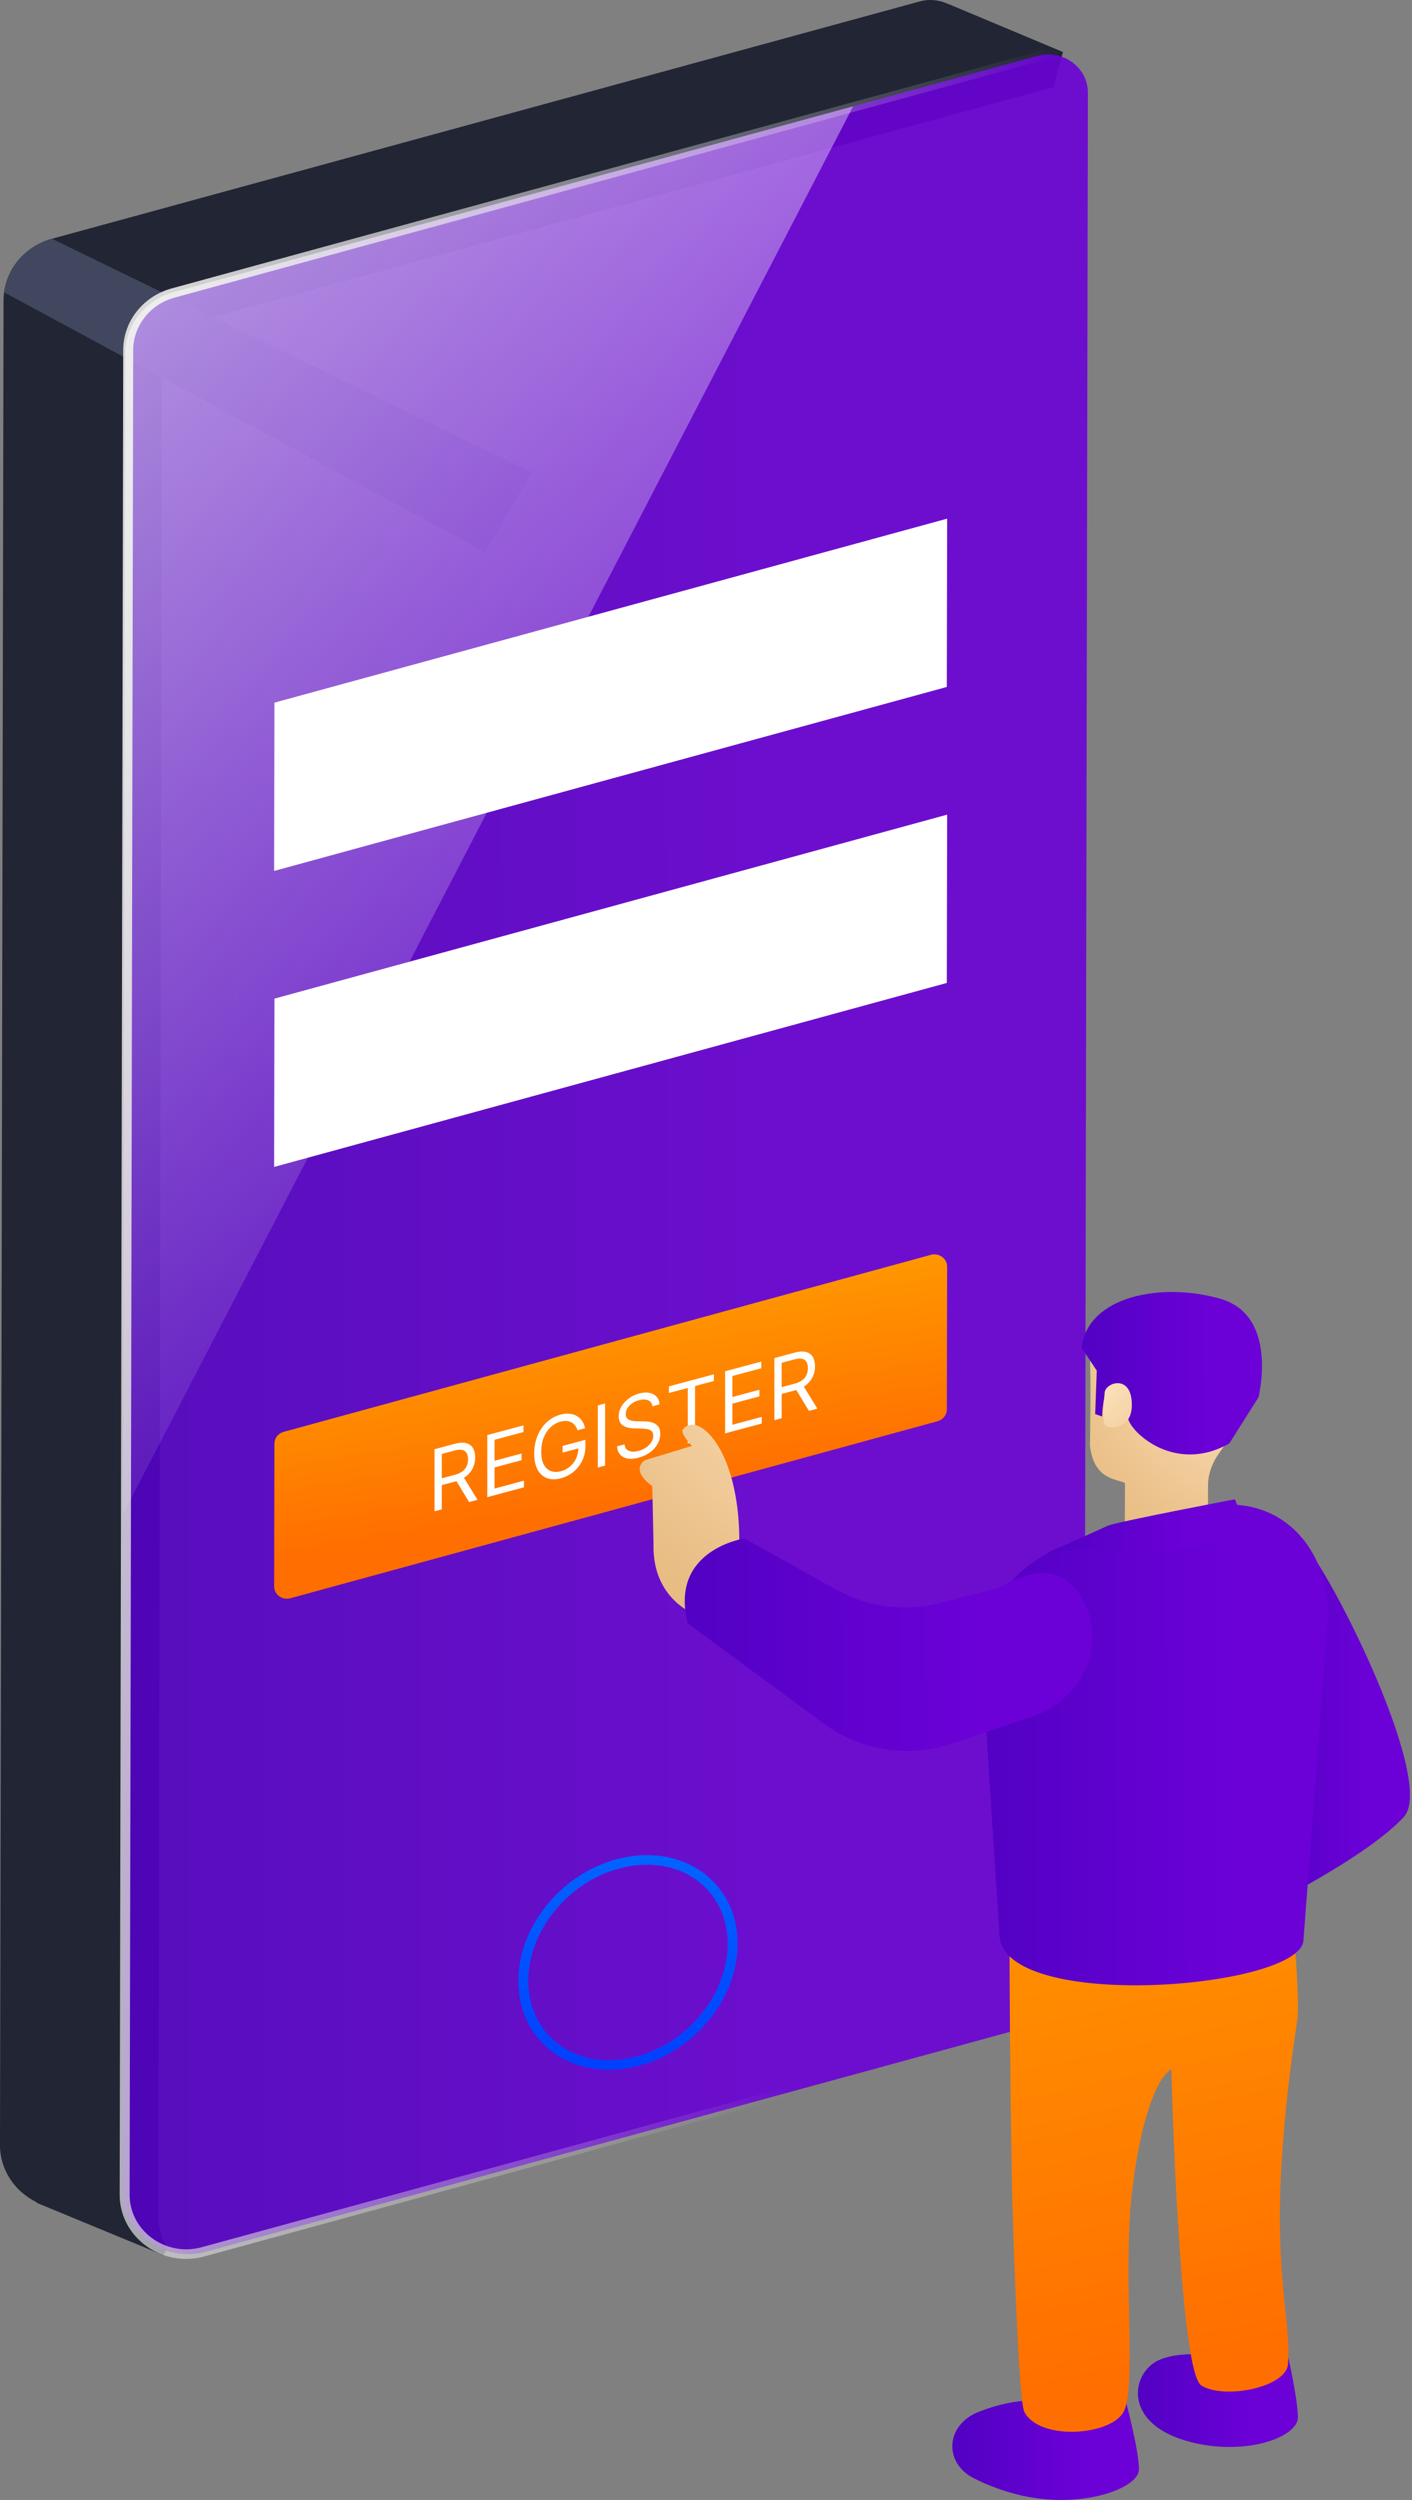 <svg width="135" height="239" viewBox="0 0 135 239" fill="none" xmlns="http://www.w3.org/2000/svg">
<rect x="0" y="0" width="135" height="239" fill="#808080" stroke="none"/>
<path d="M15.136 211.822L15.473 36.252C15.479 33.522 17.36 31.126 20.085 30.381L100.714 8.332L101.627 4.973L90.664 0.378L90.649 0.385C89.841 -0.002 88.884 -0.123 87.924 0.14L4.971 22.826C2.235 23.574 0.345 25.98 0.34 28.721L1.16102e-05 205.053C-0.005 207.505 1.458 209.541 3.507 210.541C3.502 210.572 3.499 210.59 3.499 210.59L15.595 215.587L16.034 214.96C15.47 214.049 15.132 212.985 15.136 211.822Z" fill="#212534"/>
<path d="M0.407 27.956L46.337 52.758L50.865 45.177L4.972 22.825C2.495 23.503 0.727 25.543 0.407 27.956Z" fill="#41475E"/>
<path opacity="0.9" d="M104.013 8.867L103.665 189.55C103.661 191.182 102.535 192.616 100.906 193.06L19.713 215.264C15.66 216.372 11.632 213.433 11.64 209.371L11.978 33.8C11.983 31.071 13.866 28.675 16.589 27.93L99.185 5.343C101.609 4.68 104.018 6.438 104.013 8.867Z" fill="url(#paint0_linear_34_11587)"/>
<path d="M90.554 49.585L26.239 67.173L26.209 83.263L90.523 65.675L90.554 49.585Z" fill="white"/>
<path d="M90.554 77.882L26.239 95.47L26.209 111.56L90.523 93.972L90.554 77.882Z" fill="white"/>
<path d="M100.412 5.666C101.159 5.666 101.895 5.963 102.43 6.48C102.967 6.999 103.261 7.69 103.26 8.427L102.91 189.893C102.907 191.115 102.054 192.203 100.834 192.536L19.288 214.837C18.798 214.972 18.296 215.04 17.798 215.04C16.38 215.04 14.985 214.477 13.969 213.497C12.95 212.513 12.391 211.201 12.394 209.804L12.734 33.472C12.739 31.153 14.358 29.091 16.673 28.458L99.626 5.773C99.883 5.702 100.147 5.666 100.412 5.666ZM100.412 4.747C100.068 4.747 99.716 4.792 99.364 4.889L16.411 27.574C13.675 28.322 11.784 30.728 11.78 33.469L11.44 209.801C11.433 213.292 14.393 215.957 17.797 215.957C18.372 215.957 18.96 215.88 19.548 215.72L101.093 193.419C102.73 192.972 103.859 191.533 103.862 189.893L104.212 8.427C104.217 6.34 102.447 4.746 100.412 4.747Z" fill="url(#paint1_linear_34_11587)"/>
<path d="M61.866 178.27C66.332 178.27 69.573 181.455 69.573 185.842C69.573 190.99 65.224 195.914 59.876 196.819C59.318 196.913 58.759 196.96 58.217 196.96C53.75 196.96 50.508 193.776 50.508 189.388C50.508 184.24 54.859 179.316 60.206 178.412C60.764 178.318 61.323 178.27 61.866 178.27ZM61.865 177.351C61.273 177.351 60.663 177.402 60.041 177.507C54.249 178.486 49.555 183.805 49.555 189.389C49.555 194.372 53.295 197.88 58.217 197.88C58.809 197.88 59.419 197.829 60.041 197.724C65.832 196.745 70.526 191.425 70.526 185.842C70.526 180.859 66.787 177.351 61.865 177.351Z" fill="url(#paint2_linear_34_11587)"/>
<path d="M89.004 119.964L27.122 136.887C26.6 137.029 26.24 137.489 26.238 138.012L26.212 151.665C26.21 152.445 26.982 153.008 27.759 152.795L89.641 135.872C90.164 135.729 90.525 135.27 90.526 134.746L90.552 121.093C90.553 120.316 89.78 119.752 89.004 119.964Z" fill="url(#paint3_linear_34_11587)"/>
<path d="M41.546 144.484V138.548L43.483 138.029C43.931 137.909 44.298 137.889 44.586 137.971C44.873 138.05 45.086 138.209 45.224 138.446C45.362 138.683 45.431 138.977 45.431 139.326C45.431 139.676 45.362 140.005 45.224 140.312C45.086 140.62 44.874 140.889 44.589 141.12C44.303 141.349 43.938 141.524 43.494 141.643L41.926 142.063V141.414L43.472 141C43.778 140.917 44.024 140.805 44.211 140.662C44.399 140.519 44.535 140.351 44.619 140.158C44.705 139.964 44.748 139.747 44.748 139.51C44.748 139.272 44.705 139.076 44.619 138.921C44.533 138.766 44.396 138.666 44.208 138.62C44.019 138.572 43.77 138.589 43.46 138.672L42.24 139V144.298L41.546 144.484ZM44.244 141.094L45.655 143.382L44.849 143.598L43.46 141.304L44.244 141.094ZM46.588 143.132V137.196L50.048 136.268V136.906L47.282 137.648V139.653L49.869 138.959V139.597L47.282 140.291V142.308L50.093 141.554V142.192L46.588 143.132ZM55.218 136.736C55.156 136.558 55.075 136.405 54.974 136.277C54.876 136.147 54.757 136.046 54.619 135.973C54.483 135.899 54.328 135.856 54.154 135.845C53.981 135.834 53.79 135.856 53.583 135.911C53.243 136.002 52.935 136.176 52.657 136.432C52.379 136.688 52.157 137.015 51.993 137.413C51.829 137.811 51.747 138.266 51.747 138.78C51.747 139.294 51.83 139.706 51.996 140.015C52.162 140.324 52.387 140.531 52.671 140.637C52.954 140.742 53.273 140.747 53.628 140.652C53.956 140.564 54.246 140.414 54.496 140.202C54.748 139.988 54.944 139.728 55.084 139.424C55.225 139.118 55.296 138.783 55.296 138.42L55.509 138.409L53.785 138.871V138.234L55.968 137.648V138.286C55.968 138.775 55.867 139.227 55.666 139.642C55.466 140.057 55.19 140.411 54.837 140.705C54.486 140.996 54.083 141.202 53.628 141.325C53.12 141.461 52.674 141.457 52.29 141.312C51.907 141.168 51.609 140.896 51.394 140.498C51.181 140.099 51.075 139.586 51.075 138.96C51.075 138.491 51.136 138.052 51.257 137.645C51.38 137.235 51.554 136.868 51.778 136.543C52.002 136.219 52.267 135.945 52.573 135.721C52.879 135.498 53.215 135.338 53.583 135.239C53.886 135.158 54.167 135.13 54.428 135.154C54.692 135.176 54.926 135.246 55.131 135.363C55.338 135.477 55.511 135.635 55.649 135.835C55.787 136.034 55.882 136.27 55.934 136.544L55.218 136.736ZM57.851 134.175V140.111L57.157 140.297V134.362L57.851 134.175ZM62.378 134.445C62.345 134.16 62.209 133.969 61.97 133.871C61.731 133.773 61.438 133.77 61.091 133.863C60.837 133.931 60.615 134.033 60.425 134.169C60.236 134.305 60.089 134.461 59.982 134.639C59.878 134.815 59.825 134.998 59.825 135.188C59.825 135.346 59.862 135.473 59.935 135.567C60.009 135.659 60.104 135.727 60.22 135.772C60.336 135.814 60.457 135.842 60.584 135.857C60.711 135.869 60.828 135.875 60.934 135.876L61.516 135.882C61.666 135.883 61.832 135.894 62.014 135.916C62.199 135.938 62.376 135.989 62.544 136.067C62.713 136.143 62.853 136.262 62.963 136.424C63.074 136.586 63.129 136.806 63.129 137.084C63.129 137.405 63.047 137.716 62.885 138.019C62.724 138.321 62.489 138.59 62.18 138.825C61.872 139.061 61.498 139.237 61.057 139.355C60.647 139.465 60.291 139.492 59.991 139.436C59.692 139.379 59.457 139.25 59.285 139.051C59.115 138.851 59.019 138.592 58.997 138.273L59.714 138.081C59.732 138.3 59.805 138.466 59.932 138.579C60.061 138.689 60.223 138.754 60.419 138.773C60.617 138.79 60.829 138.767 61.057 138.706C61.322 138.635 61.56 138.527 61.771 138.381C61.982 138.234 62.149 138.064 62.272 137.87C62.395 137.675 62.457 137.469 62.457 137.253C62.457 137.056 62.404 136.91 62.297 136.814C62.191 136.719 62.051 136.656 61.877 136.626C61.704 136.595 61.516 136.578 61.315 136.574L60.609 136.554C60.161 136.541 59.807 136.446 59.545 136.268C59.284 136.091 59.154 135.803 59.154 135.403C59.154 135.07 59.24 134.757 59.414 134.463C59.589 134.167 59.825 133.911 60.119 133.695C60.416 133.476 60.747 133.318 61.113 133.219C61.483 133.12 61.811 133.101 62.098 133.161C62.386 133.219 62.614 133.344 62.781 133.534C62.951 133.724 63.041 133.968 63.05 134.265L62.378 134.445ZM63.956 133.176V132.538L68.256 131.385V132.023L66.453 132.506V137.804L65.759 137.99V132.692L63.956 133.176ZM69.327 137.033V131.098L72.787 130.17V130.807L70.022 131.549V133.555L72.608 132.861V133.498L70.022 134.192V136.209L72.832 135.456V136.093L69.327 137.033ZM74.038 135.77V129.834L75.976 129.315C76.424 129.195 76.791 129.175 77.079 129.257C77.366 129.336 77.579 129.494 77.717 129.732C77.855 129.969 77.924 130.263 77.924 130.612C77.924 130.962 77.855 131.291 77.717 131.598C77.579 131.906 77.367 132.175 77.081 132.406C76.796 132.635 76.431 132.809 75.987 132.929L74.419 133.349V132.7L75.964 132.285C76.27 132.203 76.517 132.091 76.703 131.948C76.892 131.805 77.028 131.637 77.112 131.444C77.198 131.249 77.241 131.033 77.241 130.795C77.241 130.558 77.198 130.362 77.112 130.207C77.026 130.052 76.889 129.952 76.701 129.906C76.512 129.858 76.263 129.875 75.953 129.958L74.733 130.286V135.583L74.038 135.77ZM76.737 132.38L78.148 134.668L77.342 134.884L75.953 132.59L76.737 132.38Z" fill="white"/>
<path d="M81.571 10.161L16.59 27.931C13.867 28.676 11.984 31.072 11.979 33.801L11.765 144.748L81.571 10.161Z" fill="url(#paint4_linear_34_11587)"/>
<path d="M107.625 229.502C107.625 229.502 108.895 234.236 108.895 236.078C108.895 237.919 103.176 240.023 97.139 238.445C95.559 238.032 94.219 237.493 93.101 236.922C90.184 235.434 90.432 231.831 93.518 230.6C95.232 229.916 97.255 229.404 99.364 229.502H107.625Z" fill="url(#paint5_linear_34_11587)"/>
<path d="M122.991 224.543C122.991 224.543 124.091 229.277 124.091 231.118C124.091 232.96 119.214 234.814 113.913 233.485C107.255 231.816 108.106 226.873 110.778 225.64C112.262 224.956 114.375 225.027 116.201 225.125L122.991 224.543Z" fill="url(#paint6_linear_34_11587)"/>
<path d="M124.068 147.028C126.292 148.252 137.414 170.154 134.237 173.677C131.059 177.2 122.321 181.641 122.321 181.641C122.321 181.641 116.974 143.119 124.068 147.028Z" fill="url(#paint7_linear_34_11587)"/>
<path d="M96.503 180.952C96.503 180.952 96.503 196.352 96.773 210.016C96.773 210.016 97.323 229.4 97.933 230.576C99.363 233.333 106.036 232.873 107.386 230.65C108.722 228.452 107.33 217.636 108.216 209.718C108.948 203.179 110.484 198.671 111.993 197.838C111.993 197.838 112.708 226.67 114.853 228.049C116.998 229.427 122.988 228.247 123.143 226.016C123.534 220.365 120.658 215.5 124.028 193.128C124.383 190.775 123.194 179.114 123.194 179.114L96.503 180.952Z" fill="url(#paint8_linear_34_11587)"/>
<path d="M126.983 154.436L124.624 185.433C124.615 190.147 95.535 192.491 95.549 184.858L93.857 158.623C93.867 153.493 97.403 148.992 102.522 147.592L114.711 144.259C121.711 142.344 126.997 147.422 126.983 154.436Z" fill="url(#paint9_linear_34_11587)"/>
<path d="M115.964 125.383C111.41 123.287 103.947 124.725 104.165 128.571C104.339 131.652 104.209 138.202 104.209 138.202C104.572 141.506 106.802 141.375 107.562 141.785L107.534 146.836C109.839 146.8 113.804 146.324 115.491 145.1L115.5 141.91C115.528 140.817 115.931 139.779 116.585 138.887C118.516 136.254 119.553 133.15 119.552 130.956C119.55 128.594 118.177 126.401 115.964 125.383Z" fill="url(#paint10_radial_34_11587)"/>
<path d="M66.555 154.381C66.555 154.381 62.325 152.945 62.483 147.584L62.364 142.069C62.364 142.069 60.219 140.672 61.649 139.599L66.153 138.234C66.153 138.234 65.016 137.03 65.284 136.67C66.654 134.832 70.686 138.452 70.686 147.334L66.555 154.381Z" fill="url(#paint11_radial_34_11587)"/>
<path d="M95.512 151.793L89.879 153.244C86.541 154.103 82.987 153.652 79.993 151.989L71.162 147.081C71.162 147.081 63.949 148.158 65.76 155.2L78.809 164.812C82.301 167.385 86.902 168.09 91.049 166.688L98.784 164.074C103.486 162.485 105.863 157.239 103.561 152.978C102.247 150.548 99.856 149.217 95.512 151.793Z" fill="url(#paint12_linear_34_11587)"/>
<path d="M103.41 128.851L104.861 131.036L104.709 135.189L105.372 135.421C105.372 135.421 105.433 132.951 106.109 132.715C107.56 132.212 108.055 133.528 107.822 135.347C107.668 136.56 112.134 141.072 117.536 137.993L120.323 133.583C120.323 133.583 122.284 125.8 116.709 124.176C111.134 122.552 103.99 123.868 103.41 128.851Z" fill="url(#paint13_linear_34_11587)"/>
<path d="M105.615 133.132C105.698 132.201 107.997 131.396 108.201 133.945C108.39 136.327 106.691 136.521 106.08 136.436C105.471 136.352 105.355 136.072 105.615 133.132Z" fill="url(#paint14_radial_34_11587)"/>
<path d="M100.018 148.504C100.018 148.504 103.354 147.871 107.286 148.331C112.61 148.953 119.083 146.666 119.083 145.976L118.071 143.333C118.071 143.333 106.631 145.517 105.916 145.862C105.201 146.206 100.018 148.504 100.018 148.504Z" fill="url(#paint15_linear_34_11587)"/>
<defs>
<linearGradient id="paint0_linear_34_11587" x1="-9.658" y1="318.547" x2="78.109" y2="318.482" gradientUnits="userSpaceOnUse">
<stop stop-color="#4A01BD"/>
<stop offset="1" stop-color="#6B01D7"/>
</linearGradient>
<linearGradient id="paint1_linear_34_11587" x1="-6.77" y1="102.303" x2="87.013" y2="114.648" gradientUnits="userSpaceOnUse">
<stop offset="0.134" stop-color="#D8D8D8"/>
<stop offset="1" stop-color="#D8D8D8" stop-opacity="0"/>
</linearGradient>
<linearGradient id="paint2_linear_34_11587" x1="60.198" y1="134.07" x2="59.976" y2="215.168" gradientUnits="userSpaceOnUse">
<stop stop-color="#00B3FF"/>
<stop offset="0.959" stop-color="#0026FF"/>
</linearGradient>
<linearGradient id="paint3_linear_34_11587" x1="54.302" y1="113.196" x2="59.923" y2="147.572" gradientUnits="userSpaceOnUse">
<stop offset="0.322" stop-color="#FF9900"/>
<stop offset="0.891" stop-color="#FF6E00"/>
</linearGradient>
<linearGradient id="paint4_linear_34_11587" x1="-72.832" y1="-51.892" x2="70.467" y2="115.011" gradientUnits="userSpaceOnUse">
<stop offset="0.134" stop-color="white"/>
<stop offset="1" stop-color="white" stop-opacity="0"/>
</linearGradient>
<linearGradient id="paint5_linear_34_11587" x1="86.937" y1="243.66" x2="103.891" y2="243.606" gradientUnits="userSpaceOnUse">
<stop stop-color="#4A01BD"/>
<stop offset="1" stop-color="#6B01D7"/>
</linearGradient>
<linearGradient id="paint6_linear_34_11587" x1="105.266" y1="238.539" x2="119.801" y2="238.499" gradientUnits="userSpaceOnUse">
<stop stop-color="#4A01BD"/>
<stop offset="1" stop-color="#6B01D7"/>
</linearGradient>
<linearGradient id="paint7_linear_34_11587" x1="117.065" y1="198.738" x2="130.761" y2="198.729" gradientUnits="userSpaceOnUse">
<stop stop-color="#4A01BD"/>
<stop offset="1" stop-color="#6B01D7"/>
</linearGradient>
<linearGradient id="paint8_linear_34_11587" x1="95.07" y1="138.314" x2="116.51" y2="237.448" gradientUnits="userSpaceOnUse">
<stop offset="0.322" stop-color="#FF9900"/>
<stop offset="0.891" stop-color="#FF6E00"/>
</linearGradient>
<linearGradient id="paint9_linear_34_11587" x1="86.22" y1="212.313" x2="117.694" y2="212.275" gradientUnits="userSpaceOnUse">
<stop stop-color="#4A01BD"/>
<stop offset="1" stop-color="#6B01D7"/>
</linearGradient>
<radialGradient id="paint10_radial_34_11587" cx="0" cy="0" r="1" gradientUnits="userSpaceOnUse" gradientTransform="translate(122.012 128.006) scale(26.205 25.265)">
<stop offset="0.1" stop-color="#FFE5C2"/>
<stop offset="0.245" stop-color="#FADDB5"/>
<stop offset="0.742" stop-color="#ECC38D"/>
<stop offset="1" stop-color="#E6B97E"/>
</radialGradient>
<radialGradient id="paint11_radial_34_11587" cx="0" cy="0" r="1" gradientUnits="userSpaceOnUse" gradientTransform="translate(82.681 125.582) scale(35.728 34.442)">
<stop offset="0.1" stop-color="#FFE5C2"/>
<stop offset="0.245" stop-color="#FADDB5"/>
<stop offset="0.742" stop-color="#ECC38D"/>
<stop offset="1" stop-color="#E6B97E"/>
</radialGradient>
<linearGradient id="paint12_linear_34_11587" x1="56.481" y1="177.352" x2="93.518" y2="177.232" gradientUnits="userSpaceOnUse">
<stop stop-color="#4A01BD"/>
<stop offset="1" stop-color="#6B01D7"/>
</linearGradient>
<linearGradient id="paint13_linear_34_11587" x1="99.433" y1="146.66" x2="115.821" y2="146.629" gradientUnits="userSpaceOnUse">
<stop stop-color="#4A01BD"/>
<stop offset="1" stop-color="#6B01D7"/>
</linearGradient>
<radialGradient id="paint14_radial_34_11587" cx="0" cy="0" r="1" gradientUnits="userSpaceOnUse" gradientTransform="translate(103.581 131.269) scale(14.335 13.82)">
<stop offset="0.1" stop-color="#FFE5C2"/>
<stop offset="0.245" stop-color="#FADDB5"/>
<stop offset="0.742" stop-color="#ECC38D"/>
<stop offset="1" stop-color="#E6B97E"/>
</radialGradient>
<linearGradient id="paint15_linear_34_11587" x1="95.622" y1="151.037" x2="113.736" y2="150.925" gradientUnits="userSpaceOnUse">
<stop stop-color="#4A01BD"/>
<stop offset="1" stop-color="#6B01D7"/>
</linearGradient>
</defs>
</svg>

